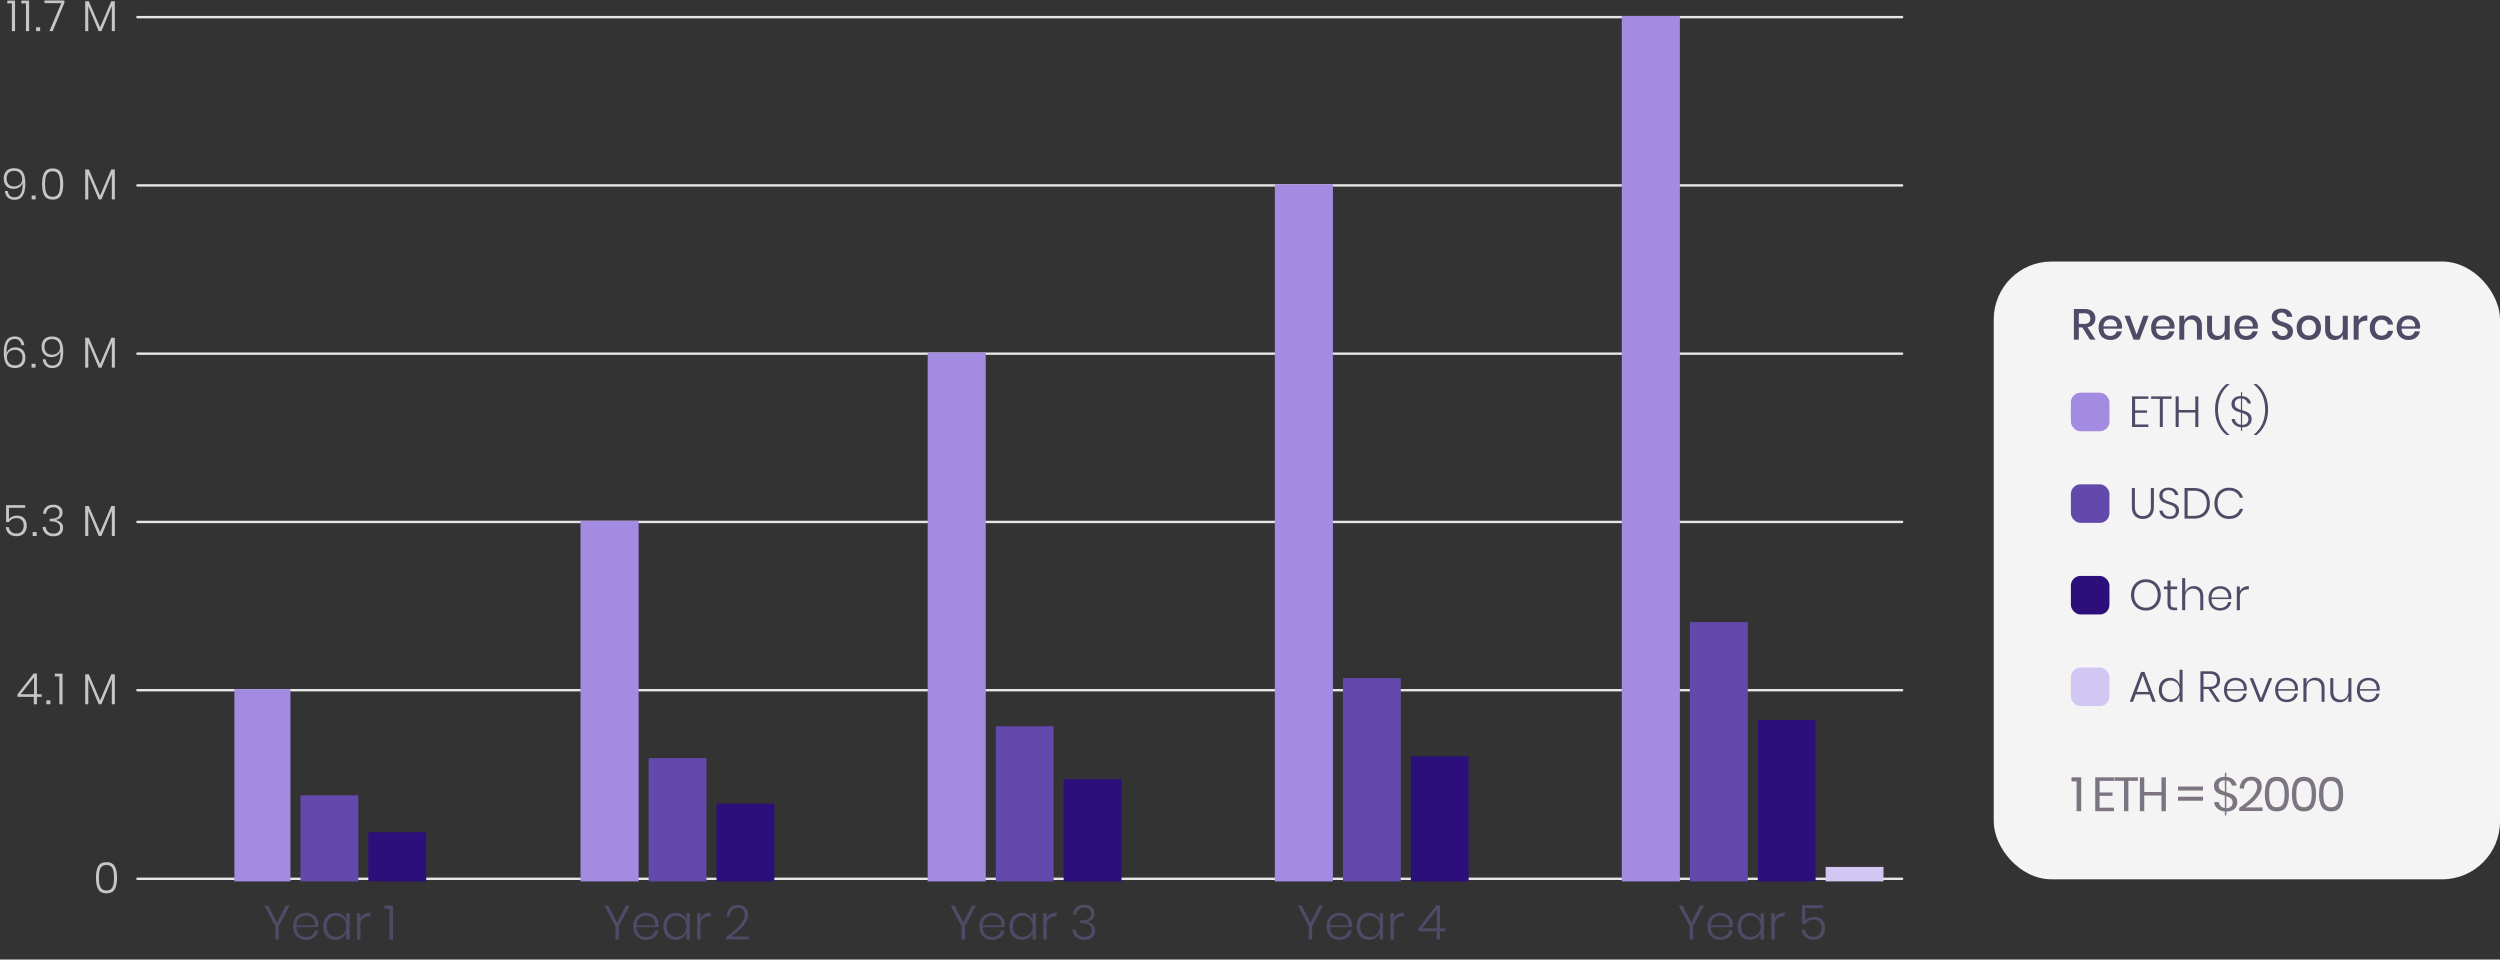 <svg xmlns="http://www.w3.org/2000/svg" width="1248" height="479" fill="none"><rect width="100%" height="100%" fill="#333333" stroke="none"/><path stroke="#E6E6E6" stroke-linecap="round" stroke-width="1.203" d="M68.598 438.684h880.941M68.598 344.555h880.941m-880.941-84h880.941m-880.941-84h880.941m-880.941-84h880.941m-880.941-84h880.941"/><rect width="252.729" height="308.404" x="995.271" y="130.555" fill="#F4F4F4" rx="28.883"/><path fill="#4E4B66" d="m1043.31 169.555-3.81-6.109h-1.75v6.109h-2.47v-15.294h5.39c1.75 0 3.07.426 3.97 1.278.91.852 1.36 1.979 1.36 3.379 0 1.199-.34 2.181-1.02 2.946-.66.766-1.63 1.257-2.9 1.473l4.01 6.218h-2.78Zm-5.56-7.864h2.73c1.99 0 2.99-.881 2.99-2.643 0-.837-.25-1.487-.74-1.949-.48-.477-1.23-.715-2.25-.715h-2.73v5.307Zm21.57 1.322c0 .404-.03.758-.09 1.061h-9.19c.05 1.228.39 2.137 1.02 2.729.64.593 1.42.889 2.36.889.83 0 1.52-.21 2.08-.629.58-.418.93-.974 1.06-1.668h2.65a5.106 5.106 0 0 1-1 2.232c-.5.65-1.16 1.162-1.97 1.538-.81.361-1.71.541-2.71.541-1.15 0-2.18-.245-3.07-.736-.89-.491-1.58-1.199-2.08-2.123-.51-.924-.76-2.015-.76-3.271 0-1.242.25-2.325.76-3.25.5-.924 1.19-1.632 2.08-2.123.89-.491 1.92-.736 3.07-.736 1.17 0 2.19.245 3.06.736a4.857 4.857 0 0 1 2.01 1.993c.48.838.72 1.777.72 2.817Zm-2.5-.065c.03-.78-.1-1.43-.41-1.95-.29-.534-.69-.924-1.21-1.17-.51-.26-1.06-.39-1.67-.39-.97 0-1.77.296-2.42.888-.65.593-1.01 1.466-1.07 2.622h6.78Zm9.78 4.05 3.38-9.379h2.64l-4.55 11.936h-2.99l-4.55-11.936h2.64l3.43 9.379Zm18.93-3.985c0 .404-.03.758-.09 1.061h-9.18c.04 1.228.38 2.137 1.01 2.729.64.593 1.43.889 2.36.889.83 0 1.52-.21 2.08-.629a2.58 2.58 0 0 0 1.07-1.668h2.64a5.106 5.106 0 0 1-1 2.232c-.5.65-1.16 1.162-1.97 1.538-.81.361-1.71.541-2.71.541-1.15 0-2.18-.245-3.07-.736a5.233 5.233 0 0 1-2.08-2.123c-.51-.924-.76-2.015-.76-3.271 0-1.242.25-2.325.76-3.25.5-.924 1.2-1.632 2.08-2.123.89-.491 1.92-.736 3.07-.736 1.17 0 2.19.245 3.06.736a4.857 4.857 0 0 1 2.01 1.993c.48.838.72 1.777.72 2.817Zm-2.49-.065c.02-.78-.11-1.43-.42-1.95-.29-.534-.69-.924-1.21-1.17-.5-.26-1.06-.39-1.67-.39-.96 0-1.77.296-2.42.888-.65.593-1.01 1.466-1.06 2.622h6.78Zm11.54-5.524c1.39 0 2.5.447 3.34 1.343.84.895 1.26 2.173 1.26 3.834v6.954h-2.47v-6.694c0-1.069-.28-1.892-.83-2.47-.55-.592-1.3-.888-2.25-.888-.98 0-1.77.318-2.36.953-.59.621-.89 1.538-.89 2.752v6.347h-2.47v-11.936h2.47v2.621c.32-.896.85-1.589 1.6-2.08.75-.491 1.62-.736 2.6-.736Zm18.49.195v11.936h-2.49v-2.6c-.31.881-.83 1.567-1.58 2.058-.76.477-1.63.715-2.63.715-1.38 0-2.49-.448-3.33-1.343-.84-.896-1.26-2.174-1.26-3.834v-6.932h2.47v6.672c0 1.083.28 1.92.82 2.512.55.578 1.3.867 2.26.867.98 0 1.77-.318 2.36-.953.59-.636.89-1.56.89-2.773v-6.325h2.49Zm14.05 5.394c0 .404-.03.758-.09 1.061h-9.18c.04 1.228.38 2.137 1.01 2.729.64.593 1.43.889 2.36.889.83 0 1.52-.21 2.08-.629a2.58 2.58 0 0 0 1.07-1.668h2.64a5.106 5.106 0 0 1-1 2.232c-.5.65-1.16 1.162-1.97 1.538-.81.361-1.71.541-2.71.541-1.15 0-2.18-.245-3.07-.736a5.233 5.233 0 0 1-2.08-2.123c-.51-.924-.76-2.015-.76-3.271 0-1.242.25-2.325.76-3.25.5-.924 1.2-1.632 2.08-2.123.89-.491 1.92-.736 3.07-.736 1.17 0 2.19.245 3.06.736a4.857 4.857 0 0 1 2.01 1.993c.48.838.72 1.777.72 2.817Zm-2.49-.065c.02-.78-.11-1.43-.42-1.95a2.596 2.596 0 0 0-1.21-1.17c-.5-.26-1.06-.39-1.67-.39-.96 0-1.77.296-2.42.888-.65.593-1.01 1.466-1.06 2.622h6.78Zm20 2.534c0 .751-.18 1.451-.54 2.101-.36.636-.91 1.148-1.65 1.538-.73.39-1.64.585-2.71.585-1.04 0-1.97-.18-2.79-.541-.82-.376-1.48-.896-1.97-1.56s-.77-1.43-.85-2.296h2.65c.07.664.35 1.235.84 1.711.51.477 1.18.715 2.02.715.75 0 1.32-.202 1.73-.607.42-.404.63-.924.63-1.559 0-.549-.15-.997-.46-1.343-.3-.361-.68-.643-1.12-.845-.45-.202-1.07-.433-1.85-.693-.95-.304-1.73-.607-2.34-.91a4.268 4.268 0 0 1-1.51-1.322c-.42-.577-.63-1.335-.63-2.274 0-.823.2-1.545.61-2.166.4-.621.98-1.098 1.73-1.43.75-.347 1.62-.52 2.6-.52 1.56 0 2.79.375 3.7 1.126.93.751 1.45 1.733 1.58 2.946h-2.66a2.56 2.56 0 0 0-.82-1.473c-.44-.418-1.04-.628-1.8-.628-.69 0-1.25.181-1.67.542-.42.346-.63.852-.63 1.516 0 .52.15.953.44 1.3.29.332.65.599 1.08.801.45.188 1.05.412 1.82.672.97.303 1.75.614 2.36.931.62.304 1.14.751 1.56 1.344.43.592.65 1.371.65 2.339Zm7.93-8.015c1.16 0 2.2.245 3.12.736a5.324 5.324 0 0 1 2.17 2.123c.52.925.78 2.008.78 3.25 0 1.256-.26 2.347-.78 3.271a5.324 5.324 0 0 1-2.17 2.123c-.92.491-1.96.736-3.12.736-1.15 0-2.19-.245-3.12-.736a5.423 5.423 0 0 1-2.16-2.123c-.52-.939-.78-2.029-.78-3.271s.26-2.325.78-3.25a5.423 5.423 0 0 1 2.16-2.123c.93-.491 1.97-.736 3.12-.736Zm0 2.145c-.63 0-1.22.144-1.75.433-.54.289-.97.736-1.3 1.343-.32.592-.48 1.321-.48 2.188 0 .881.16 1.617.48 2.209.33.592.76 1.033 1.3 1.322.53.289 1.12.433 1.75.433.64 0 1.22-.144 1.76-.433.53-.289.96-.73 1.27-1.322.34-.592.5-1.328.5-2.209 0-.867-.16-1.596-.5-2.188-.31-.607-.74-1.054-1.27-1.343a3.653 3.653 0 0 0-1.76-.433Zm19.45-1.993v11.936h-2.5v-2.6c-.3.881-.83 1.567-1.58 2.058-.75.477-1.62.715-2.62.715-1.38 0-2.5-.448-3.33-1.343-.84-.896-1.26-2.174-1.26-3.834v-6.932h2.47v6.672c0 1.083.27 1.92.82 2.512.55.578 1.3.867 2.25.867.99 0 1.77-.318 2.37-.953.59-.636.88-1.56.88-2.773v-6.325h2.5Zm5.42 2.339c.41-.78.98-1.393 1.74-1.841.75-.462 1.61-.693 2.59-.693v2.686h-.73c-1.08 0-1.96.267-2.62.801-.65.52-.98 1.387-.98 2.6v6.044h-2.47v-11.936h2.47v2.339Zm11.49-2.491c1.55 0 2.83.412 3.84 1.235 1.01.808 1.64 1.913 1.88 3.314h-2.62c-.14-.751-.5-1.336-1.06-1.755-.55-.433-1.24-.649-2.08-.649-.95 0-1.75.339-2.38 1.018-.64.664-.96 1.646-.96 2.946 0 1.3.32 2.289.96 2.968.63.678 1.43 1.018 2.38 1.018.84 0 1.53-.217 2.08-.65.56-.433.92-1.026 1.06-1.777h2.62c-.24 1.401-.87 2.513-1.88 3.337-1.01.823-2.29 1.234-3.84 1.234-1.15 0-2.18-.245-3.07-.736a5.233 5.233 0 0 1-2.08-2.123c-.51-.924-.76-2.015-.76-3.271 0-1.242.25-2.325.76-3.25.5-.924 1.2-1.632 2.08-2.123.89-.491 1.92-.736 3.07-.736Zm19.2 5.546c0 .404-.03.758-.09 1.061h-9.18c.04 1.228.38 2.137 1.02 2.729.63.593 1.42.889 2.36.889.82 0 1.51-.21 2.08-.629.57-.418.93-.974 1.06-1.668h2.64a5.106 5.106 0 0 1-1 2.232c-.5.65-1.16 1.162-1.97 1.538-.81.361-1.71.541-2.71.541-1.15 0-2.18-.245-3.07-.736a5.233 5.233 0 0 1-2.08-2.123c-.51-.924-.76-2.015-.76-3.271 0-1.242.25-2.325.76-3.25.5-.924 1.2-1.632 2.08-2.123.89-.491 1.92-.736 3.07-.736 1.17 0 2.19.245 3.06.736a4.857 4.857 0 0 1 2.01 1.993c.48.838.72 1.777.72 2.817Zm-2.49-.065c.03-.78-.11-1.43-.41-1.95-.29-.534-.7-.924-1.22-1.17-.5-.26-1.06-.39-1.67-.39-.96 0-1.77.296-2.42.888-.65.593-1.01 1.466-1.06 2.622h6.78Z"/><rect width="19.256" height="19.256" x="1033.78" y="196.031" fill="#A28BE0" rx="4.814"/><path fill="#4E4B66" d="M1065.85 199.121v5.763h5.96v1.191h-5.96v5.827h6.61v1.257h-8.15v-15.272h8.15v1.234h-6.61Zm18.2-1.234v1.234h-4.36v14.038h-1.51v-14.038h-4.34v-1.234h10.21Zm13.36 0v15.272h-1.52v-7.235h-8.27v7.235h-1.54v-15.272h1.54v6.78h8.27v-6.78h1.52Zm8.35 6.542c0-2.787.52-5.264 1.56-7.43 1.04-2.181 2.41-3.936 4.12-5.264h1.47v.173c-1.91 1.545-3.33 3.372-4.27 5.48-.94 2.109-1.4 4.456-1.4 7.041s.46 4.939 1.4 7.062c.94 2.108 2.36 3.935 4.27 5.48v.152h-1.47c-1.71-1.329-3.08-3.076-4.12-5.242-1.04-2.167-1.56-4.651-1.56-7.452Zm13.5.346c1.07.318 1.9.621 2.51.91.61.275 1.13.701 1.56 1.278.45.578.67 1.351.67 2.318 0 .693-.16 1.35-.5 1.971-.33.607-.84 1.105-1.53 1.495-.7.376-1.56.563-2.6.563h-.11v1.733h-.59v-1.754c-1.33-.13-2.41-.571-3.25-1.322-.83-.765-1.3-1.697-1.4-2.794h1.6c.07.65.37 1.264.89 1.841.53.578 1.25.924 2.16 1.04v-6.066c-1.05-.317-1.88-.606-2.49-.866a4.248 4.248 0 0 1-1.56-1.235c-.43-.563-.65-1.321-.65-2.274 0-.766.19-1.437.57-2.015.37-.592.91-1.054 1.6-1.386.71-.332 1.54-.499 2.49-.499h.04v-1.884h.59v1.906c1.28.101 2.3.498 3.05 1.192.75.693 1.21 1.523 1.37 2.491h-1.63c-.11-.578-.41-1.105-.89-1.582-.46-.476-1.09-.772-1.9-.888v5.827Zm-3.68-3.227c0 .852.26 1.494.77 1.928.54.418 1.31.794 2.32 1.126v-5.697h-.04c-.94 0-1.68.231-2.23.693-.55.462-.82 1.112-.82 1.95Zm3.74 10.549c.98 0 1.74-.26 2.28-.78.53-.534.8-1.205.8-2.014 0-.867-.28-1.524-.82-1.971-.54-.463-1.31-.845-2.32-1.149v5.914h.06Zm12.9-7.668c0 2.801-.52 5.285-1.56 7.452-1.04 2.166-2.41 3.913-4.12 5.242h-1.49v-.152c1.92-1.545 3.35-3.372 4.29-5.48.94-2.123 1.41-4.477 1.41-7.062s-.47-4.932-1.41-7.041c-.94-2.108-2.37-3.935-4.29-5.48v-.173h1.49c1.71 1.328 3.08 3.076 4.12 5.242s1.56 4.65 1.56 7.452Z"/><rect width="19.256" height="19.256" x="1033.78" y="241.763" fill="#6449AD" rx="4.814"/><path fill="#4E4B66" d="M1065.74 243.619v9.25c0 1.631.36 2.83 1.06 3.595.73.766 1.71 1.149 2.95 1.149 1.24 0 2.21-.383 2.9-1.149.71-.765 1.06-1.964 1.06-3.595v-9.25h1.52v9.25c0 2.065-.5 3.61-1.49 4.635-1 1.026-2.34 1.538-4.01 1.538-1.68 0-3.01-.512-4.01-1.538-1-1.025-1.49-2.57-1.49-4.635v-9.25h1.51Zm22.02 11.394c0 .693-.17 1.35-.5 1.971-.32.607-.82 1.105-1.49 1.495-.68.376-1.53.563-2.54.563-.98 0-1.85-.18-2.62-.541-.77-.361-1.38-.852-1.84-1.473a4.273 4.273 0 0 1-.78-2.123h1.6c.06.447.23.895.5 1.343.27.448.67.823 1.19 1.126.52.289 1.15.434 1.89.434.96 0 1.7-.26 2.21-.78.52-.52.78-1.177.78-1.972 0-.678-.18-1.227-.52-1.646a3.385 3.385 0 0 0-1.26-.996c-.49-.231-1.17-.484-2.04-.759-.95-.303-1.72-.592-2.31-.866a4.135 4.135 0 0 1-1.48-1.257c-.4-.548-.6-1.278-.6-2.187 0-1.156.4-2.094 1.21-2.817.81-.722 1.92-1.083 3.33-1.083 1.45 0 2.59.354 3.43 1.062.85.707 1.35 1.588 1.51 2.643h-1.62c-.13-.65-.48-1.228-1.04-1.733-.55-.506-1.31-.759-2.28-.759-.89 0-1.61.231-2.14.694-.53.462-.8 1.104-.8 1.928 0 .649.16 1.177.5 1.581.33.404.73.715 1.21.931.49.217 1.16.463 1.99.737.97.303 1.75.599 2.34.888.61.289 1.12.722 1.54 1.3.42.578.63 1.343.63 2.296Zm15.41-3.769c0 1.574-.31 2.939-.93 4.094-.62 1.141-1.54 2.022-2.75 2.643-1.2.606-2.65.91-4.35.91h-4.62v-15.272h4.62c2.57 0 4.55.678 5.93 2.036 1.4 1.343 2.1 3.206 2.1 5.589Zm-8.14 6.282c2.15 0 3.79-.549 4.92-1.646 1.12-1.112 1.69-2.658 1.69-4.636 0-1.979-.57-3.517-1.69-4.614-1.13-1.112-2.77-1.668-4.92-1.668h-2.97v12.564h2.97Zm17.63-14.059c1.83 0 3.35.448 4.55 1.343 1.2.881 2.04 2.101 2.53 3.661h-1.6a5.318 5.318 0 0 0-2.01-2.621c-.94-.65-2.1-.975-3.49-.975-1.06 0-2.02.26-2.88.78-.85.52-1.53 1.264-2.02 2.231-.49.968-.73 2.094-.73 3.379 0 1.286.24 2.412.73 3.38.49.953 1.17 1.69 2.02 2.209.86.52 1.82.78 2.88.78 1.39 0 2.55-.325 3.49-.975a5.314 5.314 0 0 0 2.01-2.621h1.6c-.49 1.56-1.33 2.788-2.53 3.683-1.2.881-2.72 1.321-4.55 1.321-1.4 0-2.65-.332-3.75-.996a6.806 6.806 0 0 1-2.55-2.751c-.61-1.185-.91-2.528-.91-4.03 0-1.516.3-2.866.91-4.05a6.624 6.624 0 0 1 2.55-2.752c1.1-.664 2.35-.996 3.75-.996Z"/><rect width="19.256" height="19.256" x="1033.78" y="287.495" fill="#2C0F7A" rx="4.814"/><path fill="#4E4B66" d="M1071.24 289.177c1.42 0 2.69.332 3.82.997 1.12.664 2 1.588 2.64 2.773.65 1.184.97 2.527.97 4.029 0 1.502-.32 2.852-.97 4.051-.64 1.184-1.52 2.108-2.64 2.772-1.13.665-2.4.997-3.82.997-1.41 0-2.68-.332-3.81-.997a7.167 7.167 0 0 1-2.66-2.772c-.64-1.199-.96-2.549-.96-4.051 0-1.502.32-2.845.96-4.029a7.163 7.163 0 0 1 2.66-2.773c1.13-.665 2.4-.997 3.81-.997Zm0 1.408c-1.11 0-2.11.26-3.01.78-.88.52-1.58 1.264-2.1 2.231-.5.968-.76 2.094-.76 3.38 0 1.285.26 2.412.76 3.379.52.968 1.22 1.711 2.1 2.231.9.52 1.9.78 3.01.78 1.12 0 2.11-.26 2.99-.78.9-.52 1.6-1.263 2.11-2.231.51-.967.77-2.094.77-3.379 0-1.286-.26-2.412-.77-3.38-.51-.967-1.21-1.711-2.11-2.231-.88-.52-1.87-.78-2.99-.78Zm15.58 12.695v1.343h-1.41c-1.14 0-1.99-.268-2.55-.802-.57-.549-.85-1.466-.85-2.751v-6.954h-1.8v-1.321h1.8v-2.99h1.54v2.99h3.25v1.321h-3.25v6.976c0 .837.15 1.415.45 1.733.31.303.84.455 1.61.455h1.21Zm8.41-10.702c1.37 0 2.49.441 3.34 1.322.86.866 1.3 2.144 1.3 3.834v6.889h-1.5v-6.781c0-1.285-.32-2.267-.97-2.946-.65-.693-1.54-1.04-2.67-1.04-1.18 0-2.13.383-2.83 1.148-.7.751-1.04 1.863-1.04 3.336v6.283h-1.54v-16.031h1.54v7.106c.3-1.011.85-1.784 1.64-2.318.8-.535 1.71-.802 2.73-.802Zm12.99 10.94c1.07 0 1.97-.267 2.69-.802a3.209 3.209 0 0 0 1.3-2.166h1.6c-.21 1.256-.81 2.275-1.8 3.054-.98.78-2.22 1.17-3.72 1.17-1.13 0-2.13-.238-3.01-.715a5.17 5.17 0 0 1-2.04-2.101c-.49-.924-.74-2.007-.74-3.249s.25-2.318.74-3.228c.49-.924 1.17-1.625 2.04-2.101.88-.491 1.88-.737 3.01-.737 1.15 0 2.15.246 2.99.737.85.476 1.49 1.119 1.93 1.928.44.808.67 1.689.67 2.643 0 .404-.03.772-.09 1.104H1104c.01.997.22 1.834.61 2.513.4.665.92 1.156 1.56 1.473.63.318 1.32.477 2.05.477Zm.07-9.64c-.77 0-1.47.159-2.1.477-.64.317-1.16.808-1.56 1.473-.39.65-.6 1.465-.63 2.448h8.36c.06-.968-.1-1.784-.48-2.448a3.524 3.524 0 0 0-1.51-1.473 4.6 4.6 0 0 0-2.08-.477Zm9.85 1.365a4.05 4.05 0 0 1 1.67-1.972c.77-.462 1.7-.693 2.8-.693v1.647h-.5c-1.14 0-2.09.31-2.84.931-.75.607-1.13 1.603-1.13 2.99v6.477h-1.53v-11.828h1.53v2.448Z"/><rect width="19.256" height="19.256" x="1033.78" y="333.227" fill="#D2C6F3" rx="4.814"/><path fill="#4E4B66" d="M1073.13 346.629h-6.95l-1.39 3.725h-1.63l5.64-14.925h1.71l5.63 14.925h-1.65l-1.36-3.725Zm-.46-1.214-3.01-8.231-3.05 8.231h6.06Zm10.57-7.04c1.19 0 2.21.311 3.05.932a4.568 4.568 0 0 1 1.73 2.469v-7.452h1.52v16.03h-1.52v-3.249a4.57 4.57 0 0 1-1.73 2.47c-.84.621-1.86.931-3.05.931-1.07 0-2.03-.245-2.89-.736-.83-.491-1.49-1.192-1.97-2.102-.46-.924-.69-2-.69-3.227 0-1.242.23-2.318.69-3.228.48-.924 1.14-1.625 1.97-2.101.84-.491 1.8-.737 2.89-.737Zm.39 1.343c-1.33 0-2.4.426-3.21 1.278-.79.838-1.19 1.986-1.19 3.445 0 1.458.4 2.614 1.19 3.466.81.837 1.88 1.256 3.21 1.256.83 0 1.58-.195 2.25-.585.68-.39 1.2-.939 1.58-1.646.39-.722.58-1.553.58-2.491 0-.939-.19-1.762-.58-2.47-.38-.722-.9-1.278-1.58-1.668-.67-.39-1.42-.585-2.25-.585Zm23.01 10.636-4.18-6.368h-2.47v6.368h-1.53v-15.272h4.68c1.71 0 2.99.405 3.83 1.214.85.808 1.28 1.899 1.28 3.271 0 1.27-.36 2.281-1.09 3.032-.7.751-1.74 1.199-3.09 1.343l4.31 6.412h-1.74Zm-6.65-7.516h3.04c2.45 0 3.68-1.062 3.68-3.185 0-2.166-1.23-3.249-3.68-3.249h-3.04v6.434Zm15.96 6.412c1.06 0 1.96-.267 2.68-.802a3.209 3.209 0 0 0 1.3-2.166h1.6c-.21 1.256-.81 2.275-1.79 3.054-.99.78-2.23 1.17-3.73 1.17-1.13 0-2.13-.238-3.01-.715a5.17 5.17 0 0 1-2.04-2.101c-.49-.924-.73-2.007-.73-3.249s.24-2.318.73-3.228c.49-.924 1.17-1.625 2.04-2.101.88-.491 1.88-.737 3.01-.737 1.16 0 2.15.246 2.99.737.85.476 1.49 1.119 1.93 1.928.45.808.67 1.689.67 2.642 0 .405-.03.773-.09 1.105h-9.79c.02.997.22 1.834.61 2.513.4.664.92 1.155 1.56 1.473.63.318 1.32.477 2.06.477Zm.06-9.64c-.77 0-1.47.159-2.1.476-.64.318-1.16.809-1.56 1.474-.39.649-.6 1.465-.63 2.447h8.36c.06-.967-.1-1.783-.47-2.447-.38-.665-.88-1.156-1.52-1.474a4.612 4.612 0 0 0-2.08-.476Zm12.69 9.033 3.97-10.116h1.64l-4.76 11.827h-1.73l-4.77-11.827h1.65l4 10.116Zm12.78.607c1.07 0 1.96-.267 2.69-.802.72-.534 1.15-1.256 1.29-2.166h1.61c-.22 1.256-.82 2.275-1.8 3.054-.98.78-2.22 1.17-3.73 1.17-1.12 0-2.13-.238-3.01-.715a5.21 5.21 0 0 1-2.03-2.101c-.49-.924-.74-2.007-.74-3.249s.25-2.318.74-3.228c.49-.924 1.17-1.625 2.03-2.101.88-.491 1.89-.737 3.01-.737 1.16 0 2.16.246 2.99.737.86.476 1.5 1.119 1.93 1.928.45.808.67 1.689.67 2.642 0 .405-.03.773-.08 1.105h-9.8c.02.997.22 1.834.61 2.513.41.664.93 1.155 1.56 1.473.64.318 1.32.477 2.06.477Zm.06-9.64c-.76 0-1.46.159-2.1.476-.63.318-1.15.809-1.56 1.474-.39.649-.6 1.465-.63 2.447h8.37c.05-.967-.1-1.783-.48-2.447-.38-.665-.88-1.156-1.52-1.474a4.582 4.582 0 0 0-2.08-.476Zm14.24-1.3c1.37 0 2.48.441 3.33 1.322.87.866 1.3 2.144 1.3 3.834v6.888h-1.49v-6.78c0-1.285-.33-2.267-.98-2.946-.65-.693-1.54-1.04-2.66-1.04-1.19 0-2.13.383-2.84 1.148-.69.751-1.04 1.863-1.04 3.336v6.282h-1.54v-11.827h1.54v2.903c.3-1.011.85-1.784 1.65-2.318.79-.535 1.7-.802 2.73-.802Zm18.04.217v11.827h-1.52v-2.924c-.3 1.025-.85 1.805-1.65 2.34-.79.534-1.7.801-2.73.801-1.38 0-2.51-.433-3.38-1.3-.85-.881-1.27-2.166-1.27-3.856v-6.888h1.51v6.758c0 1.3.33 2.297.98 2.99.65.679 1.54 1.018 2.66 1.018 1.19 0 2.12-.375 2.82-1.126.71-.766 1.06-1.885 1.06-3.358v-6.282h1.52Zm8.47 10.723c1.07 0 1.96-.267 2.68-.802a3.209 3.209 0 0 0 1.3-2.166h1.61c-.22 1.256-.82 2.275-1.8 3.054-.98.78-2.23 1.17-3.73 1.17-1.13 0-2.13-.238-3.01-.715-.87-.491-1.54-1.191-2.04-2.101-.49-.924-.73-2.007-.73-3.249s.24-2.318.73-3.228c.5-.924 1.17-1.625 2.04-2.101.88-.491 1.88-.737 3.01-.737 1.16 0 2.15.246 2.99.737.85.476 1.5 1.119 1.93 1.928.45.808.67 1.689.67 2.642 0 .405-.03.773-.09 1.105h-9.79c.02.997.22 1.834.61 2.513.4.664.92 1.155 1.56 1.473.63.318 1.32.477 2.06.477Zm.06-9.64c-.76 0-1.46.159-2.1.476-.64.318-1.16.809-1.56 1.474-.39.649-.6 1.465-.63 2.447h8.36c.06-.967-.1-1.783-.47-2.447-.38-.665-.88-1.156-1.52-1.474a4.582 4.582 0 0 0-2.08-.476Z"/><path fill="#7D7482" d="M1034.1 390.079v-2.04h4.84v16.92h-2.3v-14.88h-2.54Zm14.03-.264v5.784h6.43v1.68h-6.43v5.904h7.15v1.776h-9.33v-16.92h9.33v1.776h-7.15Zm19.12-1.776v1.776h-4.77v15.144h-2.19v-15.144h-4.77v-1.776h11.73Zm13.96 0v16.92H1079v-7.824h-8.59v7.824h-2.19v-16.92h2.19v7.32h8.59v-7.32h2.21Zm18.53 4.584v1.992h-12.48v-1.992h12.48Zm0 5.112v1.992h-12.48v-1.992h12.48Zm11.63-2.256c1.25.384 2.22.728 2.91 1.032.69.304 1.29.784 1.8 1.44.51.64.77 1.512.77 2.616 0 .8-.2 1.544-.6 2.232-.39.688-.99 1.248-1.8 1.68-.82.432-1.82.648-3 .648h-.08v1.92h-.74v-1.968c-1.52-.144-2.76-.64-3.72-1.488-.96-.864-1.5-1.928-1.61-3.192h2.33c.06.672.35 1.304.86 1.896.53.576 1.24.936 2.14 1.08v-6.144c-1.23-.368-2.19-.696-2.88-.984-.67-.304-1.26-.776-1.78-1.416-.49-.64-.74-1.496-.74-2.568 0-.88.22-1.656.67-2.328.45-.672 1.08-1.192 1.9-1.56.81-.368 1.76-.552 2.83-.552v-2.064h.74v2.088c1.49.112 2.68.568 3.56 1.368.88.8 1.4 1.768 1.56 2.904h-2.36c-.11-.608-.4-1.152-.86-1.632-.46-.48-1.1-.784-1.9-.912v5.904Zm-3.79-3.312c0 .816.26 1.448.77 1.896.53.448 1.29.84 2.28 1.176v-5.712c-.93 0-1.67.232-2.23.696-.55.448-.82 1.096-.82 1.944Zm3.82 11.256c.99 0 1.76-.264 2.3-.792.55-.528.82-1.2.82-2.016 0-.848-.27-1.504-.82-1.968-.54-.464-1.32-.856-2.33-1.176v5.952h.03Zm6.43-.144c2.72-1.824 4.89-3.632 6.53-5.424 1.63-1.808 2.44-3.488 2.44-5.04 0-.96-.24-1.728-.74-2.304-.48-.592-1.26-.888-2.35-.888-1.12 0-1.97.36-2.55 1.08-.57.704-.89 1.68-.96 2.928h-2.16c.12-1.888.7-3.336 1.76-4.344 1.05-1.024 2.41-1.536 4.08-1.536 1.58 0 2.84.424 3.76 1.272.93.848 1.4 2.048 1.4 3.6 0 1.28-.42 2.584-1.25 3.912-.82 1.312-1.85 2.536-3.1 3.672a23.902 23.902 0 0 1-3.81 2.856h8.59v1.8h-11.64v-1.584Zm14.11-.528c-.89-1.52-1.34-3.64-1.34-6.36 0-2.704.45-4.808 1.34-6.312.9-1.52 2.45-2.28 4.66-2.28s3.76.76 4.66 2.28c.91 1.52 1.36 3.624 1.36 6.312 0 2.72-.45 4.84-1.36 6.36-.9 1.52-2.45 2.28-4.66 2.28s-3.76-.76-4.66-2.28Zm8.21-2.856c.21-.944.31-2.112.31-3.504 0-1.376-.1-2.528-.31-3.456-.19-.928-.57-1.664-1.13-2.208-.56-.56-1.36-.84-2.42-.84-1.04 0-1.84.28-2.4.84-.56.544-.94 1.28-1.15 2.208-.19.928-.29 2.08-.29 3.456 0 1.392.1 2.56.29 3.504.21.928.59 1.672 1.15 2.232.56.56 1.36.84 2.4.84 1.06 0 1.86-.28 2.42-.84.56-.56.94-1.304 1.13-2.232Zm5.33 2.856c-.89-1.52-1.34-3.64-1.34-6.36 0-2.704.45-4.808 1.34-6.312.9-1.52 2.45-2.28 4.66-2.28s3.76.76 4.66 2.28c.91 1.52 1.36 3.624 1.36 6.312 0 2.72-.45 4.84-1.36 6.36-.9 1.52-2.45 2.28-4.66 2.28s-3.76-.76-4.66-2.28Zm8.21-2.856c.21-.944.31-2.112.31-3.504 0-1.376-.1-2.528-.31-3.456-.19-.928-.57-1.664-1.13-2.208-.56-.56-1.36-.84-2.42-.84-1.04 0-1.84.28-2.4.84-.56.544-.94 1.28-1.15 2.208-.19.928-.29 2.08-.29 3.456 0 1.392.1 2.56.29 3.504.21.928.59 1.672 1.15 2.232.56.56 1.36.84 2.4.84 1.06 0 1.86-.28 2.42-.84.56-.56.94-1.304 1.13-2.232Zm5.33 2.856c-.89-1.52-1.34-3.64-1.34-6.36 0-2.704.45-4.808 1.34-6.312.9-1.52 2.45-2.28 4.66-2.28s3.76.76 4.65 2.28c.92 1.52 1.37 3.624 1.37 6.312 0 2.72-.45 4.84-1.37 6.36-.89 1.52-2.44 2.28-4.65 2.28-2.21 0-3.76-.76-4.66-2.28Zm8.21-2.856c.21-.944.31-2.112.31-3.504 0-1.376-.1-2.528-.31-3.456-.19-.928-.57-1.664-1.13-2.208-.56-.56-1.37-.84-2.42-.84-1.04 0-1.84.28-2.4.84-.56.544-.95 1.28-1.15 2.208-.2.928-.29 2.08-.29 3.456 0 1.392.09 2.56.29 3.504.2.928.59 1.672 1.15 2.232.56.56 1.36.84 2.4.84 1.05 0 1.86-.28 2.42-.84.56-.56.94-1.304 1.13-2.232Z"/><path fill="#C6C6C6" d="M3.87 95.352c.143.997.49 1.77 1.039 2.318.549.534 1.307.802 2.274.802 1.358 0 2.376-.506 3.055-1.517.693-1.025 1.04-2.657 1.04-4.896 0-.39-.008-.686-.022-.888-.202.939-.722 1.69-1.56 2.253-.823.563-1.798.845-2.924.845-1.531 0-2.73-.462-3.596-1.386-.867-.925-1.3-2.203-1.3-3.835 0-.938.18-1.79.542-2.556a4.139 4.139 0 0 1 1.668-1.82c.765-.462 1.718-.693 2.86-.693 2.18 0 3.675.672 4.483 2.015.809 1.343 1.213 3.184 1.213 5.524 0 2.657-.426 4.693-1.278 6.109-.837 1.4-2.231 2.1-4.18 2.1-1.416 0-2.528-.396-3.337-1.19-.808-.81-1.278-1.87-1.408-3.185h1.43Zm7.191-5.935c0-1.141-.34-2.109-1.018-2.903-.679-.809-1.697-1.213-3.055-1.213-1.112 0-2.007.332-2.686.996-.664.665-.996 1.589-.996 2.773 0 1.285.332 2.275.996 2.968.68.678 1.603 1.018 2.773 1.018.664 0 1.3-.13 1.906-.39a3.475 3.475 0 0 0 1.495-1.235c.39-.549.585-1.22.585-2.014Zm6.757 8.188v1.95h-2.015v-1.95h2.015Zm4.35 0c-.765-1.372-1.148-3.293-1.148-5.762 0-2.455.383-4.362 1.149-5.72.78-1.357 2.151-2.035 4.116-2.035 1.95 0 3.314.678 4.094 2.036.78 1.357 1.17 3.264 1.17 5.719 0 2.47-.39 4.39-1.17 5.762-.78 1.358-2.145 2.036-4.095 2.036-1.963 0-3.335-.678-4.115-2.036Zm7.56-2.361c.203-.924.304-2.058.304-3.401 0-1.329-.101-2.448-.303-3.358-.188-.91-.556-1.632-1.105-2.166-.549-.535-1.329-.802-2.34-.802-1.025 0-1.812.267-2.36.802-.55.534-.925 1.256-1.127 2.166-.188.91-.282 2.03-.282 3.358 0 1.343.094 2.477.282 3.4.202.91.578 1.633 1.126 2.167.55.534 1.336.802 2.362.802 1.01 0 1.79-.268 2.34-.802.548-.534.916-1.256 1.104-2.166Zm27.605-10.636v14.947h-1.516V87.034l-5.177 12.52h-1.365l-5.2-12.477v12.478h-1.537V84.607h1.798l5.632 13.063 5.589-13.063h1.776ZM3.636 1.69V.284h3.877v15.272H5.932V1.69H3.636Zm7.02 0V.284h3.878v15.272h-1.581V1.69h-2.296Zm9.383 11.915v1.95h-2.015v-1.95h2.015ZM32.145 1.409l-5.87 14.146h-1.603L30.607 1.56h-8.405V.239h9.943v1.17ZM57.333.607v14.948h-1.516V3.034l-5.177 12.52h-1.365l-5.2-12.477v12.478h-1.537V.607h1.798l5.632 13.063L55.557.607h1.776ZM10.655 172.312c-.13-.982-.469-1.74-1.018-2.275-.548-.549-1.307-.823-2.274-.823-1.329 0-2.347.506-3.055 1.516-.693 1.011-1.04 2.622-1.04 4.831 0 .419.008.737.022.953.202-.953.715-1.704 1.538-2.253.823-.563 1.798-.844 2.925-.844 1.545 0 2.75.462 3.617 1.386.867.91 1.3 2.181 1.3 3.813 0 .938-.18 1.79-.541 2.556-.361.765-.925 1.379-1.69 1.841-.766.462-1.719.693-2.86.693-2.18 0-3.675-.678-4.484-2.036-.794-1.372-1.191-3.228-1.191-5.567 0-2.672.433-4.694 1.3-6.066.866-1.386 2.281-2.079 4.245-2.079 1.401 0 2.492.404 3.271 1.213.78.794 1.242 1.841 1.387 3.141h-1.451Zm-7.191 5.957c0 .722.144 1.401.433 2.036a3.572 3.572 0 0 0 1.343 1.517c.606.375 1.372.563 2.296.563 1.112 0 2-.332 2.665-.997.678-.678 1.018-1.61 1.018-2.794 0-1.285-.34-2.267-1.018-2.946-.665-.679-1.582-1.018-2.752-1.018-.664 0-1.3.137-1.906.411a3.654 3.654 0 0 0-1.495 1.235c-.39.534-.584 1.199-.584 1.993Zm14.29 3.336v1.95H15.74v-1.95h2.014Zm5.023-2.253c.144.997.49 1.769 1.04 2.318.548.534 1.306.802 2.274.802 1.358 0 2.376-.506 3.054-1.517.694-1.025 1.04-2.657 1.04-4.896 0-.39-.007-.686-.021-.888-.203.939-.722 1.69-1.56 2.253-.823.563-1.798.845-2.924.845-1.531 0-2.73-.462-3.596-1.386-.867-.925-1.3-2.203-1.3-3.835 0-.938.18-1.79.541-2.556a4.144 4.144 0 0 1 1.668-1.82c.766-.462 1.719-.693 2.86-.693 2.18 0 3.675.672 4.484 2.015.809 1.343 1.213 3.184 1.213 5.524 0 2.657-.426 4.693-1.278 6.109-.838 1.401-2.231 2.101-4.18 2.101-1.416 0-2.528-.397-3.337-1.192-.809-.808-1.278-1.87-1.408-3.184h1.43Zm7.192-5.935c0-1.141-.34-2.109-1.018-2.903-.68-.809-1.697-1.213-3.055-1.213-1.112 0-2.007.332-2.686.996-.664.664-.997 1.589-.997 2.773 0 1.285.333 2.275.997 2.968.679.679 1.603 1.018 2.773 1.018.664 0 1.3-.13 1.906-.39a3.47 3.47 0 0 0 1.495-1.235c.39-.549.585-1.22.585-2.014Zm27.364-4.809v14.947h-1.516v-12.521l-5.177 12.521h-1.365l-5.2-12.478v12.478h-1.537v-14.947h1.798l5.632 13.062 5.589-13.062h1.776Zm-44.768 84.888H4.463v5.654c.39-.52.946-.939 1.668-1.257a5.739 5.739 0 0 1 2.34-.476c1.632 0 2.845.469 3.64 1.408.808.938 1.212 2.115 1.212 3.531 0 1.545-.433 2.816-1.3 3.812-.866.997-2.151 1.495-3.855 1.495-1.488 0-2.708-.404-3.661-1.213-.939-.809-1.48-1.906-1.625-3.293h1.495c.188 1.011.606 1.791 1.256 2.34.65.548 1.466.823 2.448.823 1.242 0 2.174-.361 2.795-1.083.635-.737.953-1.704.953-2.903 0-1.155-.318-2.058-.954-2.708-.635-.65-1.545-.975-2.729-.975-.823 0-1.552.174-2.188.52a3.585 3.585 0 0 0-1.43 1.43H3.055v-8.448h9.51v1.343Zm5.74 12.109v1.95H16.29v-1.95h2.014Zm8.358-13.647c.967 0 1.79.173 2.47.52.678.332 1.19.794 1.537 1.386.361.592.542 1.264.542 2.015 0 .953-.282 1.761-.845 2.426-.563.664-1.422 1.054-2.578 1.17v.129c1.156.289 2.058.744 2.708 1.365.664.607.997 1.452.997 2.535 0 1.242-.412 2.253-1.235 3.032-.809.78-1.993 1.17-3.553 1.17-1.545 0-2.794-.397-3.747-1.191-.954-.809-1.524-1.979-1.712-3.509h1.495c.159 1.025.57 1.848 1.235 2.469.678.607 1.574.91 2.686.91 1.083 0 1.906-.275 2.47-.823.577-.549.866-1.264.866-2.145 0-1.04-.412-1.827-1.235-2.361-.809-.549-1.957-.823-3.444-.823h-.477v-1.278h.477c2.931 0 4.397-.975 4.397-2.925 0-.852-.274-1.531-.823-2.036-.549-.506-1.307-.758-2.274-.758-.954 0-1.762.267-2.427.801-.664.535-1.061 1.336-1.191 2.405h-1.495c.116-1.416.621-2.513 1.516-3.293.896-.794 2.109-1.191 3.64-1.191Zm30.67.65v14.947h-1.516v-12.521l-5.177 12.521h-1.365l-5.2-12.478v12.478h-1.537v-14.947h1.798l5.632 13.062 5.589-13.062h1.776ZM8.739 347.872v-1.256l8.058-10.398h1.625v10.311h2.383v1.343h-2.383v3.683h-1.538v-3.683H8.739Zm8.253-9.77-6.629 8.427h6.63v-8.427Zm8.166 11.503v1.95h-2.014v-1.95h2.014Zm2.185-11.914v-1.408h3.878v15.272h-1.582v-13.864h-2.296Zm29.99-1.083v14.947h-1.516v-12.521l-5.177 12.521h-1.365l-5.2-12.478v12.478h-1.537v-14.947h1.798l5.632 13.062 5.589-13.062h1.776Zm-8.289 107.304c-.766-1.372-1.148-3.293-1.148-5.763 0-2.455.382-4.361 1.148-5.718.78-1.358 2.152-2.037 4.116-2.037 1.95 0 3.314.679 4.094 2.037.78 1.357 1.17 3.263 1.17 5.718 0 2.47-.39 4.391-1.17 5.763-.78 1.357-2.145 2.036-4.094 2.036-1.964 0-3.336-.679-4.116-2.036Zm7.56-2.362c.202-.924.303-2.058.303-3.401 0-1.328-.1-2.447-.303-3.357-.188-.91-.556-1.632-1.105-2.167-.549-.534-1.329-.801-2.34-.801-1.025 0-1.812.267-2.36.801-.55.535-.925 1.257-1.127 2.167-.188.91-.282 2.029-.282 3.357 0 1.343.094 2.477.282 3.401.202.91.578 1.632 1.126 2.167.55.534 1.336.801 2.361.801 1.011 0 1.791-.267 2.34-.801.549-.535.917-1.257 1.105-2.167Z"/><path fill="#A28BE0" d="M116.992 344h28v96h-28z"/><path fill="#6449AD" d="M149.992 397.014h28.883V440h-28.883z"/><path fill="#2C0F7A" d="M183.875 415.438h28.883V440h-28.883z"/><path fill="#4E4B66" d="m144.589 452.031-5.464 10.35V469h-1.709v-6.619l-5.487-10.35h1.949l4.381 8.545 4.38-8.545h1.95Zm8.094 15.741c1.188 0 2.183-.296 2.985-.89.802-.594 1.284-1.396 1.444-2.407h1.781c-.24 1.396-.906 2.527-1.997 3.394-1.092.866-2.472 1.299-4.14 1.299-1.252 0-2.367-.264-3.346-.794-.963-.545-1.717-1.324-2.263-2.335-.545-1.027-.818-2.23-.818-3.61s.273-2.575.818-3.586c.546-1.027 1.3-1.806 2.263-2.335.979-.546 2.094-.818 3.346-.818 1.283 0 2.391.272 3.321.818.947.529 1.661 1.244 2.142 2.142.498.899.747 1.878.747 2.937 0 .449-.033.858-.097 1.227H147.99c.016 1.107.241 2.038.674 2.792.449.738 1.027 1.284 1.733 1.637a5.04 5.04 0 0 0 2.286.529Zm.073-10.71c-.851 0-1.629.176-2.335.529-.706.353-1.284.899-1.733 1.637-.433.722-.666 1.629-.698 2.72h9.291c.064-1.075-.113-1.982-.53-2.72-.417-.738-.979-1.284-1.685-1.637a5.092 5.092 0 0 0-2.31-.529Zm14.778-1.372c1.332 0 2.463.345 3.394 1.035a5.21 5.21 0 0 1 1.95 2.744v-3.611h1.66V469h-1.66v-3.61a5.215 5.215 0 0 1-1.95 2.744c-.931.689-2.062 1.034-3.394 1.034-1.187 0-2.254-.272-3.201-.818-.931-.545-1.661-1.324-2.19-2.335-.514-1.027-.771-2.222-.771-3.586 0-1.38.257-2.575.771-3.586.529-1.027 1.259-1.806 2.19-2.335.931-.546 1.998-.818 3.201-.818Zm.433 1.492c-1.476 0-2.663.473-3.562 1.42-.882.931-1.324 2.206-1.324 3.827s.442 2.904 1.324 3.851c.899.931 2.086 1.396 3.562 1.396.931 0 1.766-.216 2.504-.65a4.489 4.489 0 0 0 1.757-1.829c.433-.802.65-1.725.65-2.768 0-1.043-.217-1.958-.65-2.744a4.454 4.454 0 0 0-1.757-1.853c-.738-.433-1.573-.65-2.504-.65Zm11.935 1.396c.385-.947 1.003-1.677 1.854-2.19.85-.514 1.885-.771 3.105-.771v1.83h-.554c-1.268 0-2.319.345-3.153 1.035-.834.674-1.252 1.781-1.252 3.321V469h-1.709v-13.142h1.709v2.72Zm11.96-4.982v-1.565h4.308V469h-1.757v-15.404h-2.551Z"/><path fill="#A28BE0" d="M289.793 260h29v180h-29z"/><path fill="#6449AD" d="M323.793 378.447h28.883V440h-28.883z"/><path fill="#2C0F7A" d="M357.676 401.157h28.883V440h-28.883z"/><path fill="#4E4B66" d="m314.39 452.031-5.464 10.35V469h-1.709v-6.619l-5.488-10.35h1.95l4.381 8.545 4.38-8.545h1.95Zm8.094 15.741c1.188 0 2.182-.296 2.985-.89.802-.594 1.283-1.396 1.444-2.407h1.781c-.241 1.396-.907 2.527-1.998 3.394-1.091.866-2.471 1.299-4.14 1.299-1.251 0-2.366-.264-3.345-.794-.963-.545-1.717-1.324-2.263-2.335-.545-1.027-.818-2.23-.818-3.61s.273-2.575.818-3.586c.546-1.027 1.3-1.806 2.263-2.335.979-.546 2.094-.818 3.345-.818 1.284 0 2.391.272 3.322.818.947.529 1.661 1.244 2.142 2.142a5.96 5.96 0 0 1 .746 2.937c0 .449-.032.858-.096 1.227h-10.879c.016 1.107.24 2.038.674 2.792.449.738 1.027 1.284 1.733 1.637a5.04 5.04 0 0 0 2.286.529Zm.072-10.71c-.85 0-1.628.176-2.334.529-.706.353-1.284.899-1.733 1.637-.434.722-.666 1.629-.698 2.72h9.29c.065-1.075-.112-1.982-.529-2.72-.417-.738-.979-1.284-1.685-1.637a5.093 5.093 0 0 0-2.311-.529Zm14.779-1.372c1.332 0 2.463.345 3.394 1.035a5.209 5.209 0 0 1 1.949 2.744v-3.611h1.661V469h-1.661v-3.61c-.353 1.139-1.002 2.054-1.949 2.744-.931.689-2.062 1.034-3.394 1.034-1.187 0-2.254-.272-3.201-.818-.931-.545-1.661-1.324-2.191-2.335-.513-1.027-.77-2.222-.77-3.586 0-1.38.257-2.575.77-3.586.53-1.027 1.26-1.806 2.191-2.335.93-.546 1.998-.818 3.201-.818Zm.433 1.492c-1.476 0-2.663.473-3.562 1.42-.883.931-1.324 2.206-1.324 3.827s.441 2.904 1.324 3.851c.899.931 2.086 1.396 3.562 1.396.931 0 1.765-.216 2.503-.65a4.491 4.491 0 0 0 1.758-1.829c.433-.802.649-1.725.649-2.768 0-1.043-.216-1.958-.649-2.744a4.456 4.456 0 0 0-1.758-1.853c-.738-.433-1.572-.65-2.503-.65Zm11.935 1.396c.385-.947 1.003-1.677 1.853-2.19.851-.514 1.886-.771 3.105-.771v1.83h-.553c-1.268 0-2.319.345-3.153 1.035-.835.674-1.252 1.781-1.252 3.321V469h-1.709v-13.142h1.709v2.72Zm12.706 9.146c2.84-1.877 5.103-3.763 6.788-5.656 1.7-1.893 2.551-3.667 2.551-5.319 0-1.043-.273-1.886-.818-2.528-.546-.658-1.429-.986-2.648-.986-1.252 0-2.206.393-2.864 1.179-.642.77-1.003 1.821-1.083 3.153h-1.661c.112-1.845.682-3.265 1.709-4.26 1.027-1.011 2.366-1.517 4.019-1.517 1.509 0 2.728.41 3.659 1.228.931.818 1.396 2.014 1.396 3.586 0 1.332-.441 2.696-1.324 4.092-.883 1.38-1.982 2.664-3.297 3.851a26.823 26.823 0 0 1-4.02 2.985h9.122v1.396h-11.529v-1.204Z"/><path fill="#A28BE0" d="M463.092 176h29v264h-29z"/><path fill="#6449AD" d="M497.092 362.558h28.883V440h-28.883z"/><path fill="#2C0F7A" d="M530.975 388.968h28.883V440h-28.883z"/><path fill="#4E4B66" d="m487.189 452.031-5.464 10.35V469h-1.709v-6.619l-5.488-10.35h1.95l4.38 8.545 4.381-8.545h1.95Zm8.094 15.741c1.187 0 2.182-.296 2.985-.89.802-.594 1.283-1.396 1.444-2.407h1.781c-.241 1.396-.907 2.527-1.998 3.394-1.091.866-2.471 1.299-4.14 1.299-1.251 0-2.367-.264-3.345-.794-.963-.545-1.717-1.324-2.263-2.335-.546-1.027-.818-2.23-.818-3.61s.272-2.575.818-3.586c.546-1.027 1.3-1.806 2.263-2.335.978-.546 2.094-.818 3.345-.818 1.284 0 2.391.272 3.322.818.947.529 1.661 1.244 2.142 2.142.497.899.746 1.878.746 2.937 0 .449-.032.858-.096 1.227h-10.88c.017 1.107.241 2.038.674 2.792.45.738 1.027 1.284 1.733 1.637a5.044 5.044 0 0 0 2.287.529Zm.072-10.71c-.85 0-1.628.176-2.335.529-.706.353-1.283.899-1.733 1.637-.433.722-.665 1.629-.698 2.72h9.291c.064-1.075-.112-1.982-.529-2.72-.417-.738-.979-1.284-1.685-1.637a5.093 5.093 0 0 0-2.311-.529Zm14.779-1.372c1.332 0 2.463.345 3.394 1.035a5.214 5.214 0 0 1 1.949 2.744v-3.611h1.661V469h-1.661v-3.61a5.218 5.218 0 0 1-1.949 2.744c-.931.689-2.062 1.034-3.394 1.034-1.188 0-2.255-.272-3.201-.818-.931-.545-1.661-1.324-2.191-2.335-.513-1.027-.77-2.222-.77-3.586 0-1.38.257-2.575.77-3.586.53-1.027 1.26-1.806 2.191-2.335.93-.546 1.997-.818 3.201-.818Zm.433 1.492c-1.476 0-2.664.473-3.562 1.42-.883.931-1.324 2.206-1.324 3.827s.441 2.904 1.324 3.851c.898.931 2.086 1.396 3.562 1.396.931 0 1.765-.216 2.503-.65a4.489 4.489 0 0 0 1.757-1.829c.434-.802.65-1.725.65-2.768 0-1.043-.216-1.958-.65-2.744a4.454 4.454 0 0 0-1.757-1.853c-.738-.433-1.572-.65-2.503-.65Zm11.935 1.396c.385-.947 1.003-1.677 1.853-2.19.851-.514 1.886-.771 3.105-.771v1.83h-.553c-1.268 0-2.319.345-3.153 1.035-.835.674-1.252 1.781-1.252 3.321V469h-1.709v-13.142h1.709v2.72Zm18.819-6.908c1.076 0 1.99.193 2.744.578.755.369 1.324.882 1.709 1.54.401.658.602 1.404.602 2.239 0 1.059-.313 1.957-.939 2.695-.625.738-1.58 1.172-2.864 1.3v.145c1.284.32 2.287.826 3.009 1.516.738.674 1.107 1.613 1.107 2.816 0 1.38-.457 2.503-1.372 3.37-.899.866-2.214 1.299-3.947 1.299-1.717 0-3.105-.441-4.164-1.323-1.059-.899-1.693-2.199-1.902-3.9h1.661c.176 1.14.634 2.054 1.372 2.744.754.674 1.749 1.011 2.984 1.011 1.204 0 2.119-.305 2.744-.914.642-.61.963-1.404.963-2.383 0-1.156-.457-2.03-1.372-2.624-.898-.61-2.174-.914-3.827-.914h-.529v-1.421h.529c3.258 0 4.886-1.083 4.886-3.249 0-.947-.305-1.701-.914-2.262-.61-.562-1.453-.843-2.528-.843-1.059 0-1.957.297-2.695.891-.739.593-1.18 1.484-1.324 2.671h-1.661c.128-1.572.69-2.792 1.685-3.658.995-.883 2.343-1.324 4.043-1.324Z"/><path fill="#A28BE0" d="M636.393 92h29v348h-29z"/><path fill="#6449AD" d="M670.393 338.522h28.883V440h-28.883z"/><path fill="#2C0F7A" d="M704.275 377.539h28.883V440h-28.883z"/><path fill="#4E4B66" d="m660.49 452.031-5.464 10.35V469h-1.709v-6.619l-5.488-10.35h1.95l4.38 8.545 4.381-8.545h1.95Zm8.094 15.741c1.187 0 2.182-.296 2.984-.89.803-.594 1.284-1.396 1.445-2.407h1.781c-.241 1.396-.907 2.527-1.998 3.394-1.091.866-2.471 1.299-4.14 1.299-1.252 0-2.367-.264-3.346-.794-.962-.545-1.717-1.324-2.262-2.335-.546-1.027-.819-2.23-.819-3.61s.273-2.575.819-3.586c.545-1.027 1.3-1.806 2.262-2.335.979-.546 2.094-.818 3.346-.818 1.284 0 2.391.272 3.322.818.946.529 1.66 1.244 2.142 2.142.497.899.746 1.878.746 2.937 0 .449-.032.858-.096 1.227h-10.88c.016 1.107.241 2.038.674 2.792.449.738 1.027 1.284 1.733 1.637a5.041 5.041 0 0 0 2.287.529Zm.072-10.71c-.85 0-1.629.176-2.335.529-.706.353-1.283.899-1.733 1.637-.433.722-.666 1.629-.698 2.72h9.291c.064-1.075-.112-1.982-.529-2.72-.418-.738-.979-1.284-1.685-1.637a5.096 5.096 0 0 0-2.311-.529Zm14.779-1.372c1.331 0 2.463.345 3.393 1.035a5.21 5.21 0 0 1 1.95 2.744v-3.611h1.661V469h-1.661v-3.61a5.215 5.215 0 0 1-1.95 2.744c-.93.689-2.062 1.034-3.393 1.034-1.188 0-2.255-.272-3.202-.818-.93-.545-1.66-1.324-2.19-2.335-.513-1.027-.77-2.222-.77-3.586 0-1.38.257-2.575.77-3.586.53-1.027 1.26-1.806 2.19-2.335.931-.546 1.998-.818 3.202-.818Zm.433 1.492c-1.476 0-2.664.473-3.562 1.42-.883.931-1.324 2.206-1.324 3.827s.441 2.904 1.324 3.851c.898.931 2.086 1.396 3.562 1.396.931 0 1.765-.216 2.503-.65a4.489 4.489 0 0 0 1.757-1.829c.433-.802.65-1.725.65-2.768 0-1.043-.217-1.958-.65-2.744a4.454 4.454 0 0 0-1.757-1.853c-.738-.433-1.572-.65-2.503-.65Zm11.935 1.396c.385-.947 1.003-1.677 1.853-2.19.851-.514 1.886-.771 3.105-.771v1.83h-.554c-1.267 0-2.318.345-3.153 1.035-.834.674-1.251 1.781-1.251 3.321V469h-1.709v-13.142h1.709v2.72Zm12.296 6.33v-1.396l8.954-11.553h1.805v11.457h2.648v1.492h-2.648V469h-1.708v-4.092h-9.051Zm9.171-10.855-7.365 9.363h7.365v-9.363Z"/><path fill="#A28BE0" d="M809.598 8h29v432h-29z"/><path fill="#6449AD" d="M843.598 310.578h28.883V440h-28.883z"/><path fill="#2C0F7A" d="M877.48 359.366h28.883V440H877.48z"/><path fill="#D2C6F3" d="M911.365 432.779h28.883V440h-28.883z"/><path fill="#4E4B66" d="m850.638 452.031-5.464 10.35V469h-1.709v-6.619l-5.488-10.35h1.95l4.381 8.545 4.38-8.545h1.95Zm8.094 15.741c1.188 0 2.183-.296 2.985-.89.802-.594 1.284-1.396 1.444-2.407h1.781c-.241 1.396-.906 2.527-1.998 3.394-1.091.866-2.471 1.299-4.14 1.299-1.251 0-2.366-.264-3.345-.794-.963-.545-1.717-1.324-2.263-2.335-.545-1.027-.818-2.23-.818-3.61s.273-2.575.818-3.586c.546-1.027 1.3-1.806 2.263-2.335.979-.546 2.094-.818 3.345-.818 1.284 0 2.391.272 3.322.818.947.529 1.661 1.244 2.142 2.142a5.96 5.96 0 0 1 .746 2.937c0 .449-.032.858-.096 1.227h-10.879c.016 1.107.24 2.038.674 2.792.449.738 1.027 1.284 1.733 1.637a5.04 5.04 0 0 0 2.286.529Zm.072-10.71c-.85 0-1.628.176-2.334.529-.706.353-1.284.899-1.733 1.637-.434.722-.666 1.629-.698 2.72h9.29c.065-1.075-.112-1.982-.529-2.72-.417-.738-.979-1.284-1.685-1.637a5.093 5.093 0 0 0-2.311-.529Zm14.779-1.372c1.332 0 2.463.345 3.394 1.035a5.209 5.209 0 0 1 1.949 2.744v-3.611h1.661V469h-1.661v-3.61c-.353 1.139-1.002 2.054-1.949 2.744-.931.689-2.062 1.034-3.394 1.034-1.187 0-2.254-.272-3.201-.818-.931-.545-1.661-1.324-2.19-2.335-.514-1.027-.771-2.222-.771-3.586 0-1.38.257-2.575.771-3.586.529-1.027 1.259-1.806 2.19-2.335.931-.546 1.998-.818 3.201-.818Zm.433 1.492c-1.476 0-2.663.473-3.562 1.42-.883.931-1.324 2.206-1.324 3.827s.441 2.904 1.324 3.851c.899.931 2.086 1.396 3.562 1.396.931 0 1.765-.216 2.504-.65a4.495 4.495 0 0 0 1.757-1.829c.433-.802.649-1.725.649-2.768 0-1.043-.216-1.958-.649-2.744a4.46 4.46 0 0 0-1.757-1.853c-.739-.433-1.573-.65-2.504-.65Zm11.935 1.396c.385-.947 1.003-1.677 1.854-2.19.85-.514 1.885-.771 3.104-.771v1.83h-.553c-1.268 0-2.319.345-3.153 1.035-.835.674-1.252 1.781-1.252 3.321V469h-1.709v-13.142h1.709v2.72Zm24.211-5.199h-9.002v6.282c.433-.578 1.051-1.043 1.854-1.396a6.378 6.378 0 0 1 2.599-.529c1.813 0 3.161.521 4.044 1.564.898 1.043 1.348 2.351 1.348 3.923 0 1.717-.482 3.129-1.445 4.237-.962 1.107-2.39 1.66-4.284 1.66-1.653 0-3.009-.449-4.068-1.348-1.043-.898-1.644-2.118-1.805-3.658h1.661c.209 1.123.674 1.99 1.396 2.599.722.61 1.629.915 2.72.915 1.38 0 2.415-.401 3.105-1.203.706-.819 1.059-1.894 1.059-3.226 0-1.283-.353-2.286-1.059-3.008s-1.717-1.084-3.033-1.084c-.915 0-1.725.193-2.431.578a3.99 3.99 0 0 0-1.589 1.589h-1.636v-9.387h10.566v1.492Z"/></svg>
